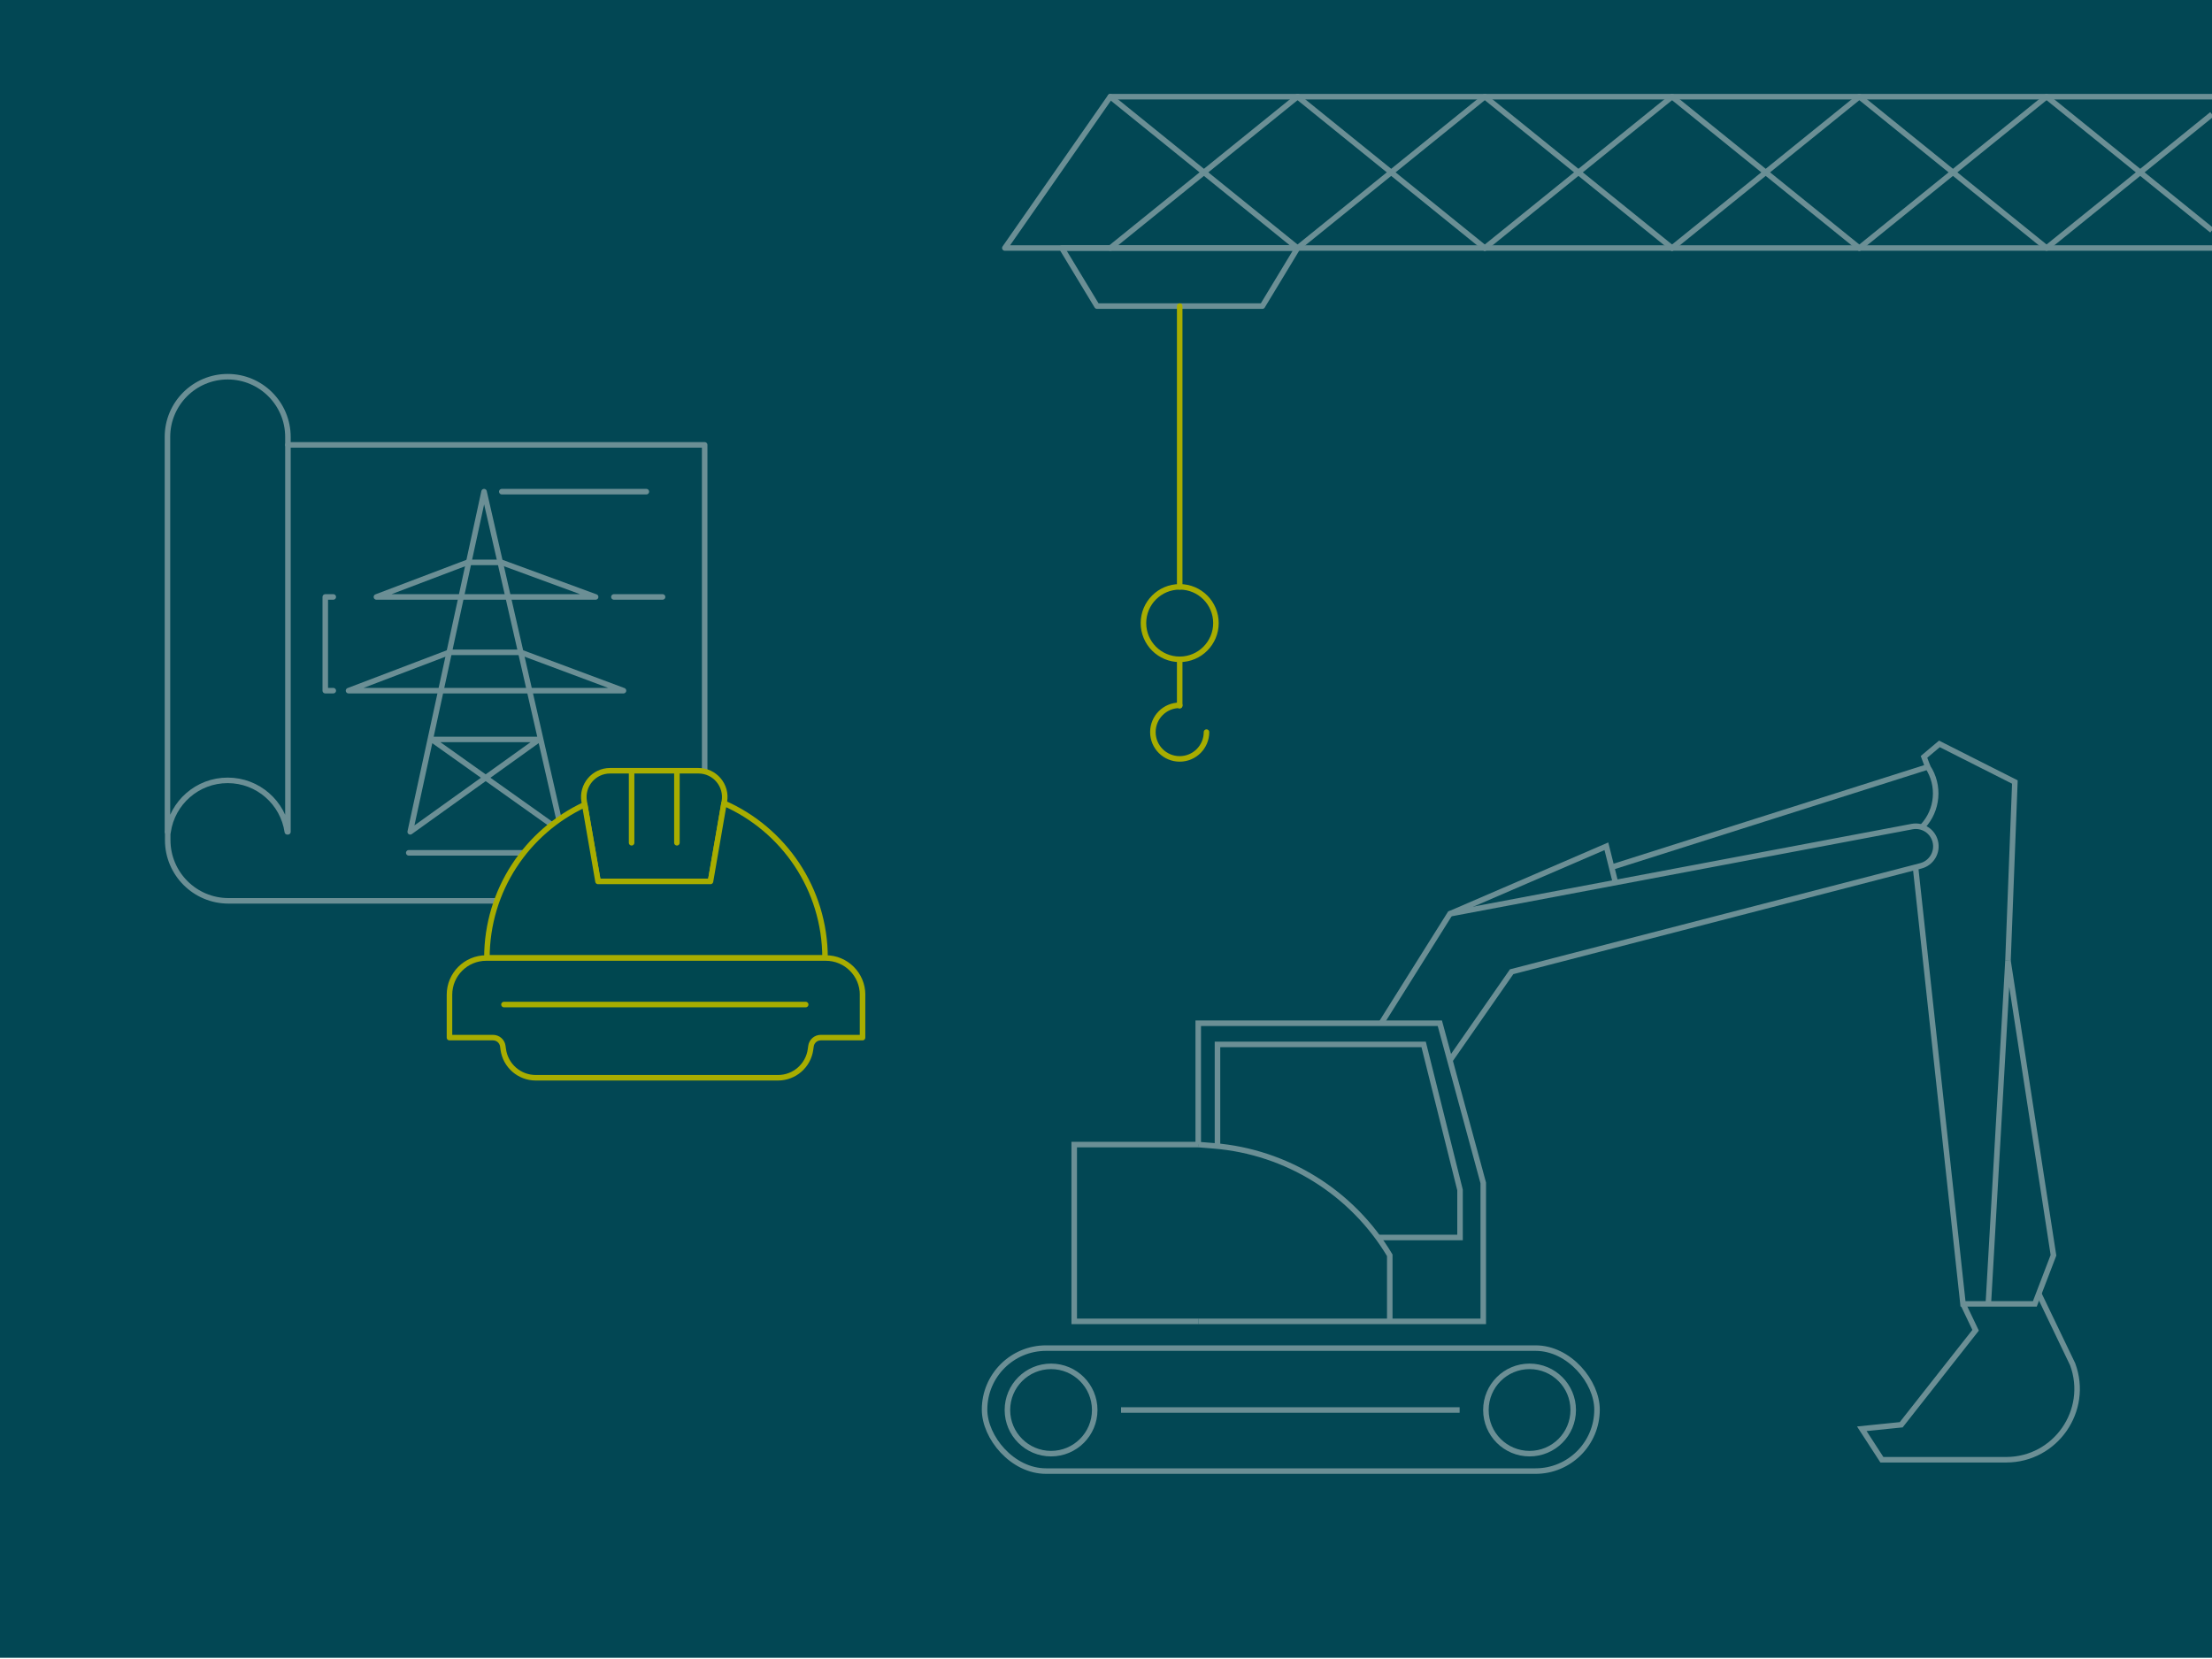 <?xml version="1.0" encoding="UTF-8"?>
<svg xmlns="http://www.w3.org/2000/svg" viewBox="0 0 600 450">
  <defs>
    <style>
      .cls-1, .cls-2, .cls-3, .cls-4, .cls-5 {
        stroke-width: 1.5px;
      }

      .cls-1, .cls-2, .cls-4, .cls-5 {
        stroke-linejoin: round;
      }

      .cls-1, .cls-3, .cls-4 {
        stroke: #6b8f95;
      }

      .cls-1, .cls-3, .cls-4, .cls-5 {
        fill: none;
      }

      .cls-2 {
        fill: #004750;
      }

      .cls-2, .cls-4, .cls-5 {
        stroke-linecap: round;
      }

      .cls-2, .cls-5 {
        stroke: #a8ad00;
      }

      .cls-6 {
        fill: #024754;
      }
    </style>
  </defs>
  <g id="Ebene_5" data-name="Ebene 5">
    <rect class="cls-6" x="0" y="-.33" width="600" height="450"/>
  </g>
  <g id="Ebene_3" data-name="Ebene 3">
    <g>
      <polyline class="cls-3" points="325.02 358.42 402.33 358.42 402.33 320.86 390.55 277.55 325.02 277.55 325.02 310.46"/>
      <polyline class="cls-3" points="373.78 335.66 396.03 335.66 396.03 322.78 386.16 283.3 330.24 283.3 330.24 310.8"/>
      <rect class="cls-3" x="267.06" y="365.67" width="166.13" height="33.36" rx="16.68" ry="16.68" transform="translate(700.25 764.7) rotate(-180)"/>
      <circle class="cls-3" cx="414.89" cy="382.46" r="11.84"/>
      <circle class="cls-3" cx="285.1" cy="382.46" r="11.84"/>
      <line class="cls-3" x1="395.92" y1="382.46" x2="304.08" y2="382.46"/>
      <path class="cls-3" d="M393.29,287.63l16.74-24.05,110.98-28.72c2.9-.75,4.66-3.7,3.93-6.61h0c-.7-2.81-3.47-4.58-6.31-4.04l-125.34,23.66-18.64,29.69"/>
      <polyline class="cls-3" points="393.29 247.86 435.73 229.55 438.19 239.38"/>
      <path class="cls-3" d="M437.15,235.23l85.75-27.21h0c3.33,5.06,2.75,11.76-1.41,16.17l-.18.19"/>
      <polyline class="cls-3" points="539.33 353.67 544.66 260.57 557 340.49 551.95 353.67 532.46 353.67 519.58 235.23"/>
      <polyline class="cls-3" points="544.66 260.57 546.53 212.12 526.06 201.78 521.88 205.3 522.9 208.01"/>
      <path class="cls-3" d="M532.46,353.67l3.42,7.16-20.18,25.63-10.69,1.09,5.45,8.4h33.71c13.39,0,22.68-13.35,18.03-25.9l-9.2-19.15"/>
      <path class="cls-3" d="M325.02,310.46h0s-33.64,0-33.64,0v47.96s33.64,0,33.64,0"/>
      <path class="cls-3" d="M325.02,310.46l4.21.34c19.78,1.6,37.56,12.66,47.74,29.69h0v17.93"/>
    </g>
    <g>
      <path class="cls-4" d="M78.1,120.67h113.04v123.68H61.98c-9.11,0-16.49-7.38-16.49-16.49v-2.23"/>
      <path class="cls-4" d="M78.1,118.52v107.11h-.17c-1.15-7.89-7.95-13.96-16.17-13.96s-15.02,6.06-16.17,13.96h-.17v-107.11c0-9.02,7.32-16.34,16.34-16.34s16.34,7.32,16.34,16.34Z"/>
      <polyline class="cls-4" points="146.24 200.57 111.27 225.63 131.3 133.36 152.39 225.63 117.11 200.57 146.24 200.57"/>
      <polygon class="cls-4" points="161.56 161.92 102.1 161.92 126.82 152.54 136.01 152.54 161.56 161.92"/>
      <polygon class="cls-4" points="169.12 187.34 94.54 187.34 121.85 176.94 141.25 176.94 169.12 187.34"/>
      <polyline class="cls-4" points="90.4 161.92 88.23 161.92 88.23 187.34 90.4 187.34"/>
      <line class="cls-4" x1="136.11" y1="133.36" x2="175.32" y2="133.36"/>
      <line class="cls-4" x1="110.87" y1="231.33" x2="152.39" y2="231.33"/>
      <line class="cls-4" x1="166.52" y1="161.92" x2="179.72" y2="161.92"/>
    </g>
    <g>
      <polyline class="cls-1" points="600 26.22 555.13 26.22 504.34 26.22 453.54 26.22 402.75 26.22 351.96 26.22 301.17 26.22 272.56 67.27 288.02 67.27 301.17 67.27 351.96 67.27 402.75 67.27 453.54 67.27 504.34 67.27 555.13 67.27 600 67.27"/>
      <line class="cls-4" x1="402.75" y1="26.22" x2="453.54" y2="67.28"/>
      <line class="cls-4" x1="351.96" y1="26.22" x2="402.75" y2="67.28"/>
      <line class="cls-4" x1="453.54" y1="26.22" x2="402.75" y2="67.28"/>
      <line class="cls-4" x1="504.34" y1="26.22" x2="453.54" y2="67.28"/>
      <line class="cls-4" x1="453.54" y1="26.22" x2="504.34" y2="67.28"/>
      <line class="cls-4" x1="555.13" y1="26.22" x2="504.34" y2="67.28"/>
      <polyline class="cls-1" points="600 31 580.53 46.75 555.13 67.27"/>
      <polyline class="cls-1" points="600 62.49 580.53 46.75 555.13 26.22"/>
      <line class="cls-4" x1="351.96" y1="67.28" x2="402.75" y2="26.22"/>
      <line class="cls-4" x1="301.17" y1="67.28" x2="351.96" y2="26.22"/>
      <line class="cls-4" x1="351.96" y1="67.28" x2="301.17" y2="26.22"/>
      <polygon class="cls-4" points="342.42 83.03 297.56 83.03 288.02 67.28 351.96 67.28 342.42 83.03"/>
      <line class="cls-5" x1="319.99" y1="83.03" x2="319.99" y2="159.18"/>
      <circle class="cls-5" cx="319.99" cy="169.01" r="9.83"/>
      <path class="cls-5" d="M327.26,198.58c0,4.01-3.25,7.27-7.27,7.27s-7.27-3.25-7.27-7.27,3.25-7.27,7.27-7.27"/>
      <line class="cls-5" x1="319.99" y1="178.84" x2="319.99" y2="191.43"/>
      <line class="cls-4" x1="555.13" y1="67.28" x2="504.34" y2="26.22"/>
    </g>
    <g>
      <path class="cls-2" d="M196.48,217.4l-.08.46h0s-3.67,21.22-3.67,21.22h-30.51l-3.61-20.82-.15-.86c-.75-4.35,2.6-8.34,7.02-8.34h23.98c4.42,0,7.78,3.99,7.02,8.34Z"/>
      <line class="cls-5" x1="171.32" y1="209.06" x2="171.32" y2="228.6"/>
      <line class="cls-5" x1="183.61" y1="209.06" x2="183.61" y2="228.6"/>
      <path class="cls-2" d="M223.8,259.86h-91.73c0-18.42,10.87-34.3,26.53-41.6l3.61,20.82h30.51l3.67-21.21h0c16.14,7.09,27.4,23.23,27.4,41.99Z"/>
      <path class="cls-2" d="M233.96,269.82v11.63h-11.33c-1.34,0-2.46.98-2.65,2.3l-.13.92c-.61,4.4-4.38,7.67-8.81,7.67h-65.72c-4.44,0-8.2-3.27-8.81-7.67l-.13-.92c-.18-1.32-1.32-2.3-2.65-2.3h-11.81v-11.63c0-5.5,4.46-9.96,9.97-9.96h92.11c5.5,0,9.97,4.46,9.97,9.96Z"/>
      <line class="cls-5" x1="136.7" y1="272.48" x2="218.54" y2="272.48"/>
    </g>
  </g>
</svg>